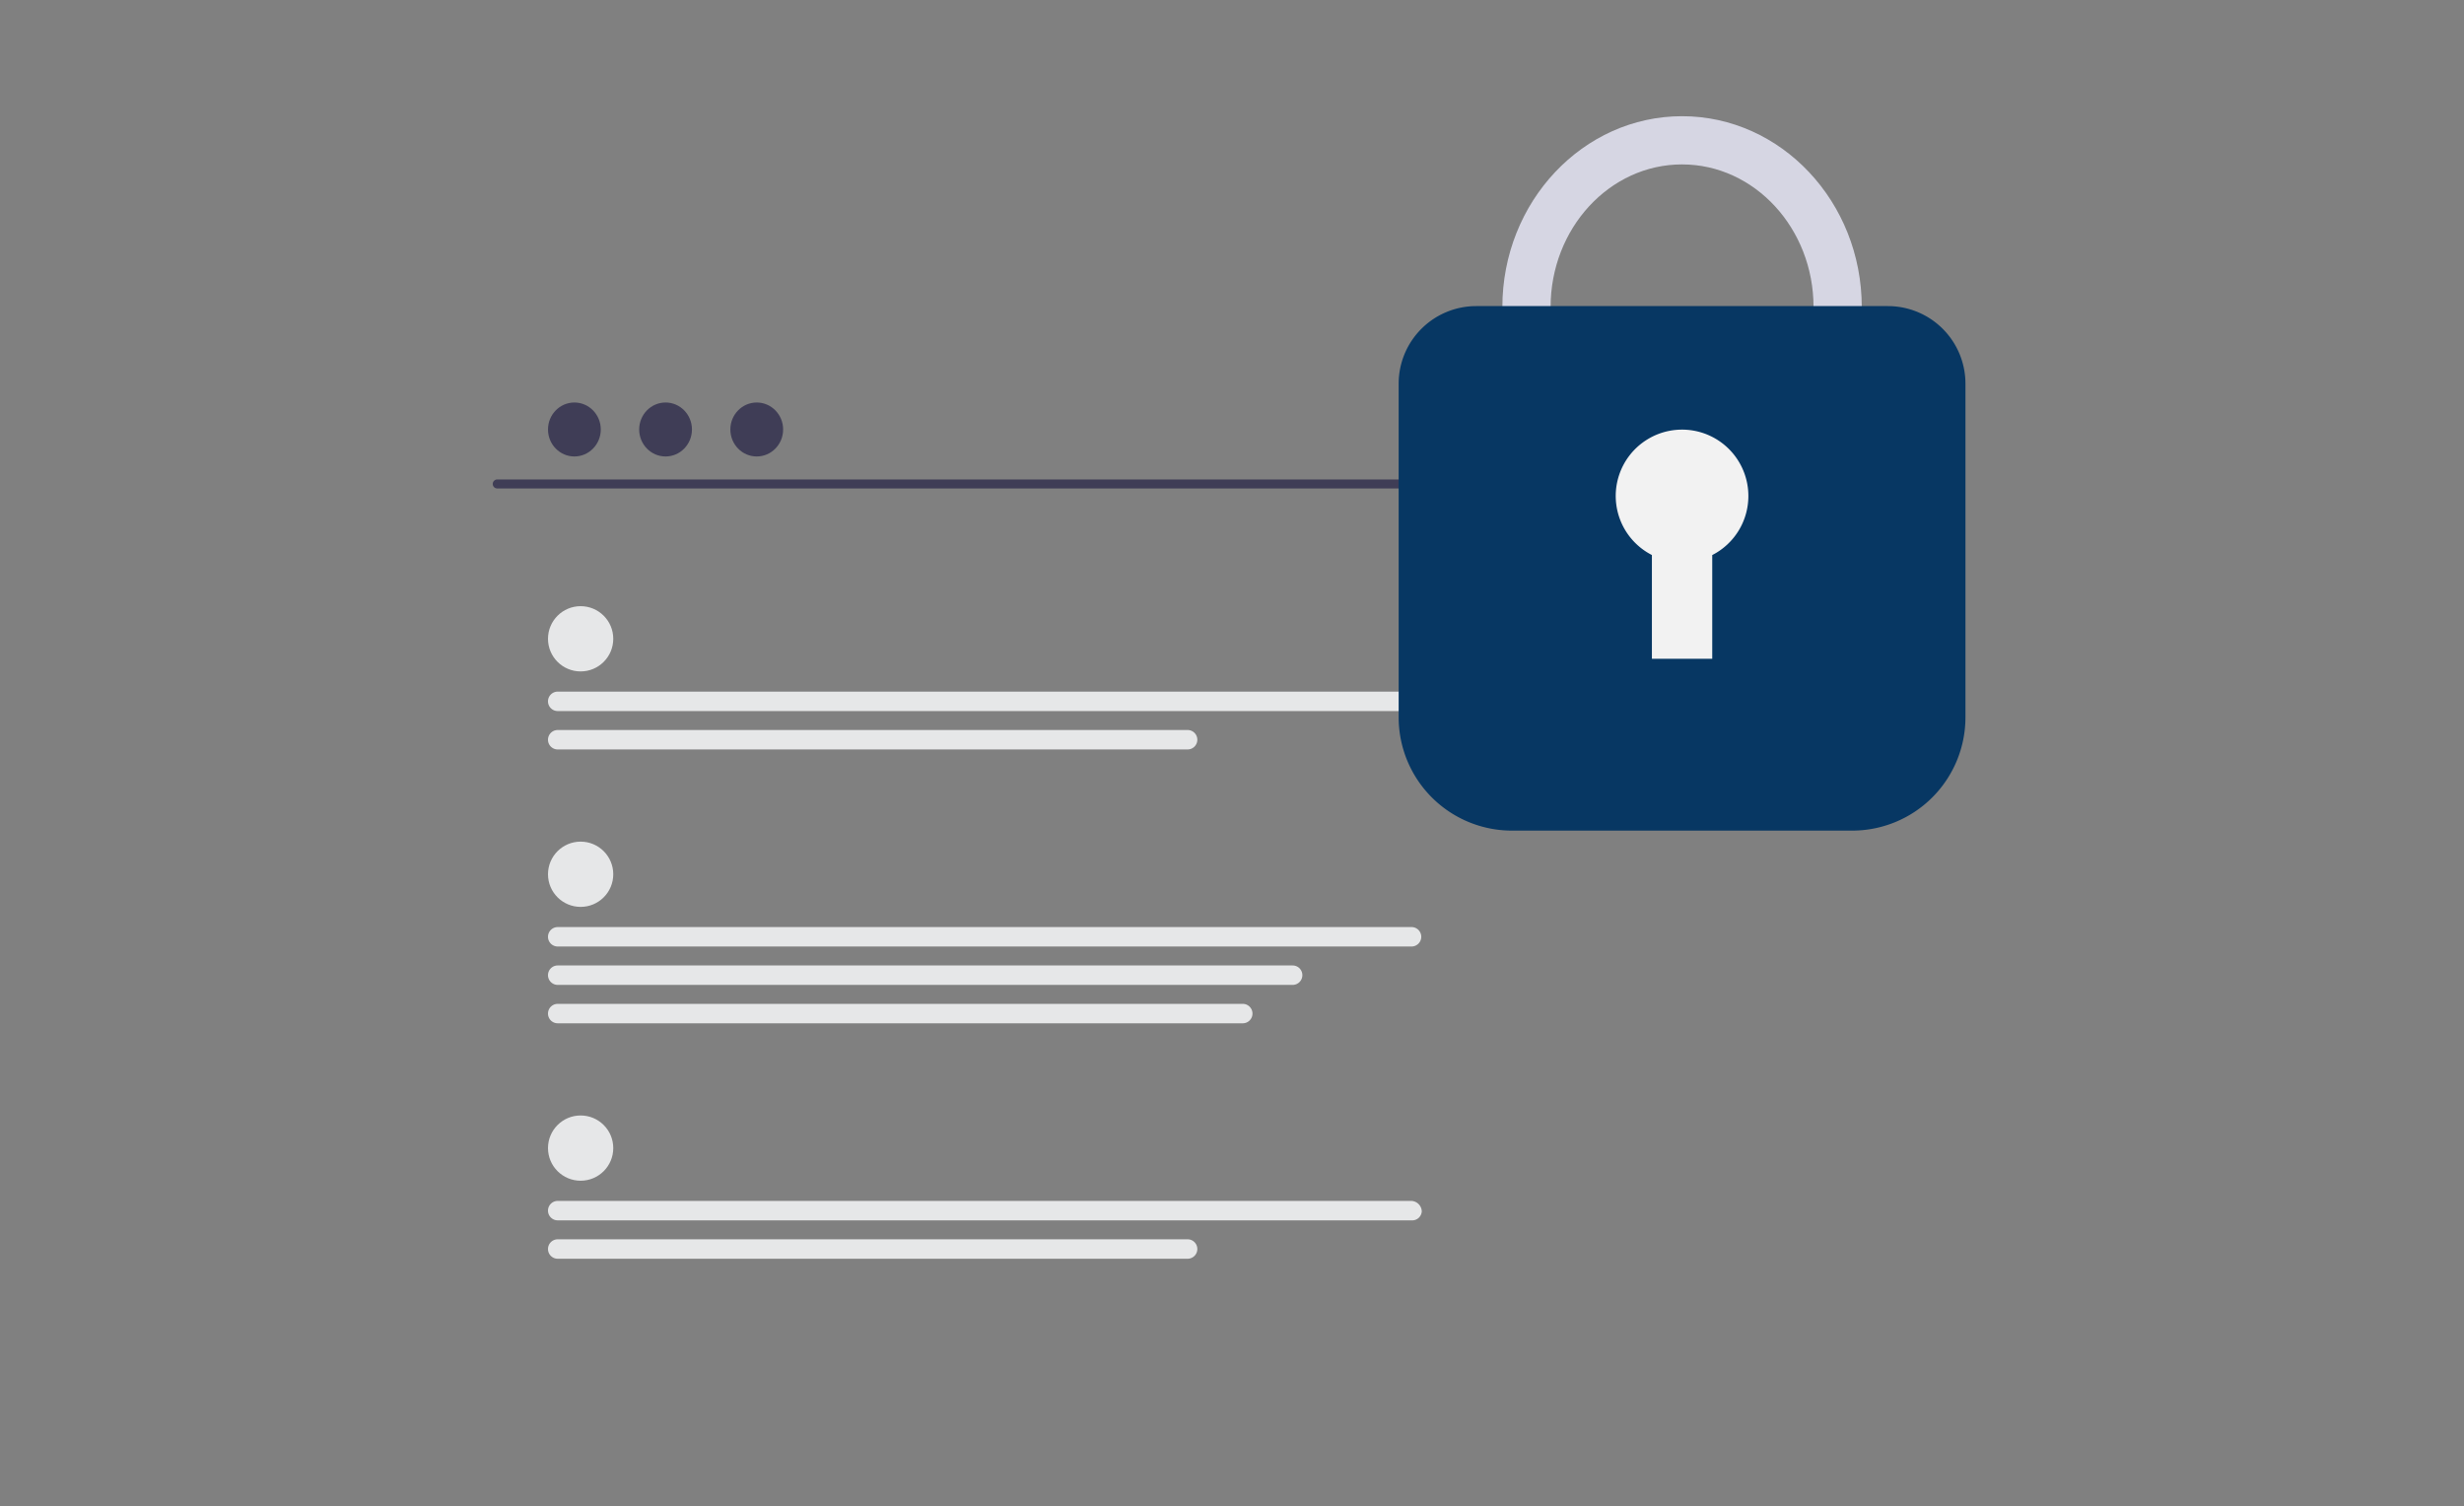 <svg xmlns="http://www.w3.org/2000/svg" xmlns:xlink="http://www.w3.org/1999/xlink" width="265" height="162" viewBox="0 0 265 162">
  <rect x="0" y="0" width="265" height="162" fill="#808080" stroke="none"/>
  <defs>
    <clipPath id="clip-path">
      <rect id="Rectangle_101504" data-name="Rectangle 101504" width="265" height="162" transform="translate(929 4568)" fill="#fff" stroke="#707070" stroke-width="1"/>
    </clipPath>
  </defs>
  <g id="Mask_Group_53" data-name="Mask Group 53" transform="translate(-929 -4568)" clip-path="url(#clip-path)">
    <g id="Group_106944" data-name="Group 106944" transform="translate(5.383 -988)">
      <g id="undraw_security_0ubl_1_" data-name="undraw_security_0ubl (1)" transform="translate(976.657 5599.288)">
        <path id="Path_482410" data-name="Path 482410" d="M422.585,221.9h-121.8a.484.484,0,1,1,0-.969h121.8a.484.484,0,1,1,0,.969Z" transform="translate(-300.345 -212.654)" fill="#3f3d56"/>
        <ellipse id="Ellipse_1429" data-name="Ellipse 1429" cx="2.838" cy="2.902" rx="2.838" ry="2.902" transform="translate(5.897 0)" fill="#3f3d56"/>
        <ellipse id="Ellipse_1430" data-name="Ellipse 1430" cx="2.838" cy="2.902" rx="2.838" ry="2.902" transform="translate(15.703 0)" fill="#3f3d56"/>
        <ellipse id="Ellipse_1431" data-name="Ellipse 1431" cx="2.838" cy="2.902" rx="2.838" ry="2.902" transform="translate(25.509 0)" fill="#3f3d56"/>
        <path id="Path_482411" data-name="Path 482411" d="M713.928,192.742h-6.966a.527.527,0,1,0,0,1.055h6.966a.527.527,0,1,0,0-1.055Z" transform="translate(-597.592 -192.022)" fill="#3f3d56"/>
        <path id="Path_482412" data-name="Path 482412" d="M713.928,200.126h-6.965a.527.527,0,1,0,0,1.055h6.965a.527.527,0,1,0,0-1.055Z" transform="translate(-597.592 -197.427)" fill="#3f3d56"/>
        <path id="Path_482413" data-name="Path 482413" d="M713.928,207.5h-6.965a.527.527,0,1,0,0,1.055h6.965a.527.527,0,1,0,0-1.055Z" transform="translate(-597.592 -202.825)" fill="#3f3d56"/>
        <circle id="Ellipse_1432" data-name="Ellipse 1432" cx="3.509" cy="3.509" r="3.509" transform="translate(5.897 21.905)" fill="#e6e7e8"/>
        <path id="Path_482414" data-name="Path 482414" d="M415.322,308.133H323.494a1.045,1.045,0,0,1,0-2.09h91.828a1.045,1.045,0,0,1,0,2.09Z" transform="translate(-316.552 -274.948)" fill="#e6e7e8"/>
        <path id="Path_482415" data-name="Path 482415" d="M391.238,323.535H323.494a1.045,1.045,0,1,1,0-2.09h67.744a1.045,1.045,0,1,1,0,2.09Z" transform="translate(-316.552 -286.221)" fill="#e6e7e8"/>
        <circle id="Ellipse_1433" data-name="Ellipse 1433" cx="3.509" cy="3.509" r="3.509" transform="translate(5.897 76.679)" fill="#e6e7e8"/>
        <path id="Path_482416" data-name="Path 482416" d="M415.322,512.438H323.494a1.045,1.045,0,1,1,0-2.09h91.828a1.169,1.169,0,0,1,1.1,1.126,1.032,1.032,0,0,1-1.1.964Z" transform="translate(-316.552 -424.479)" fill="#e6e7e8"/>
        <path id="Path_482417" data-name="Path 482417" d="M391.238,527.84H323.494a1.045,1.045,0,1,1,0-2.09h67.744a1.045,1.045,0,0,1,0,2.09Z" transform="translate(-316.552 -435.752)" fill="#e6e7e8"/>
        <circle id="Ellipse_1434" data-name="Ellipse 1434" cx="3.509" cy="3.509" r="3.509" transform="translate(5.897 47.228)" fill="#e6e7e8"/>
        <path id="Path_482418" data-name="Path 482418" d="M415.322,402.584H323.494a1.045,1.045,0,0,1,0-2.09h91.828a1.045,1.045,0,1,1,0,2.09Z" transform="translate(-316.552 -344.077)" fill="#e6e7e8"/>
        <path id="Path_482419" data-name="Path 482419" d="M402.534,417.986h-79.04a1.045,1.045,0,0,1,0-2.09h79.04a1.045,1.045,0,0,1,0,2.09Z" transform="translate(-316.552 -355.35)" fill="#e6e7e8"/>
        <path id="Path_482420" data-name="Path 482420" d="M397.169,433.388H323.494a1.045,1.045,0,1,1,0-2.09h73.675a1.045,1.045,0,1,1,0,2.09Z" transform="translate(-316.552 -366.622)" fill="#e6e7e8"/>
      </g>
      <g id="Group_106941" data-name="Group 106941" transform="translate(1074.041 5568.496)">
        <path id="Path_482405" data-name="Path 482405" d="M534.618,454.052c-10.652,0-19.326-9.21-19.326-20.529s8.669-20.529,19.326-20.529,19.326,9.21,19.326,20.529S545.275,454.052,534.618,454.052Zm0-35.873c-7.8,0-14.138,6.882-14.138,15.34s6.343,15.34,14.138,15.34,14.139-6.885,14.139-15.34S542.414,418.18,534.618,418.18Z" transform="translate(-504.138 -412.993)" fill="#d6d6e3"/>
        <path id="Path_482406" data-name="Path 482406" d="M545.279,503.828H508.672A12.186,12.186,0,0,1,496.5,491.654v-35.9a8.345,8.345,0,0,1,8.338-8.338H549.12a8.344,8.344,0,0,1,8.338,8.338v35.9a12.186,12.186,0,0,1-12.178,12.174Z" transform="translate(-496.5 -426.992)" fill="#073763"/>
        <path id="Path_482407" data-name="Path 482407" d="M550.108,476.948a7.133,7.133,0,1,0-10.375,6.348v11.16h6.489V483.3A7.127,7.127,0,0,0,550.108,476.948Z" transform="translate(-512.497 -436.1)" fill="#f2f2f2"/>
      </g>
    </g>
  </g>
</svg>

